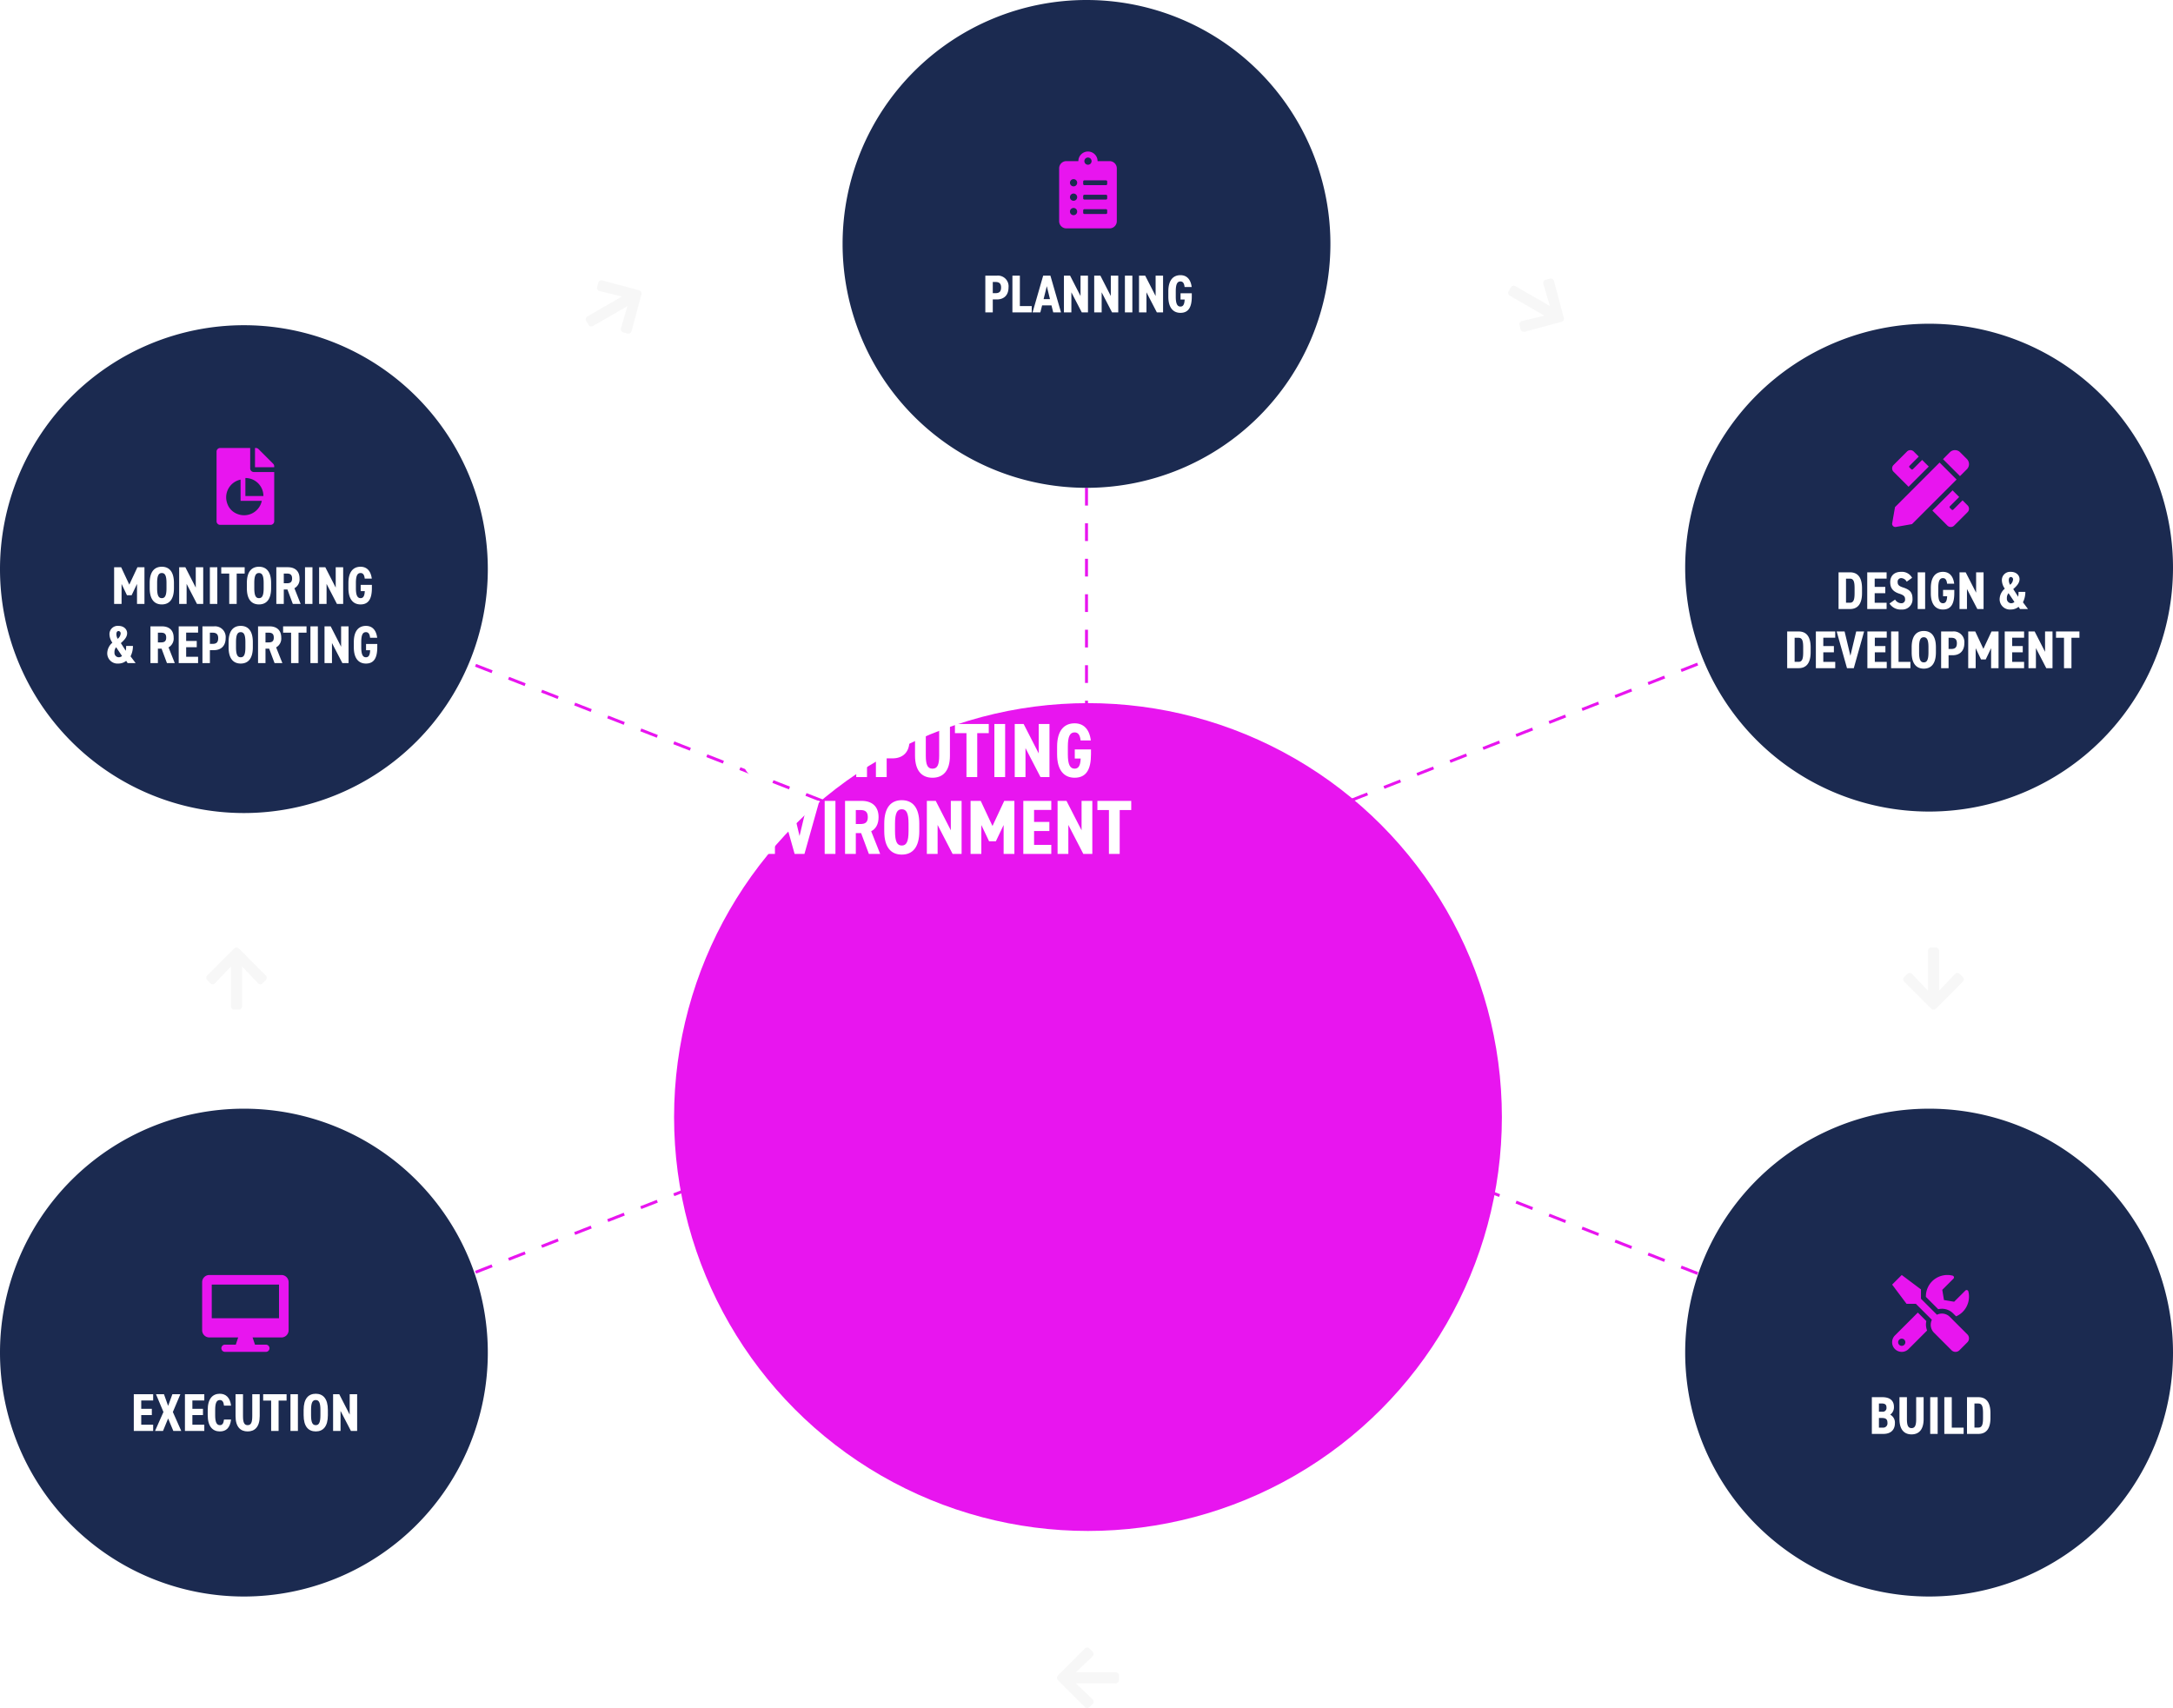 <svg xmlns="http://www.w3.org/2000/svg" width="735" height="577.735" viewBox="0 0 735 577.735"><g transform="translate(-576 -2152)"><path d="M1.636,13.57a1.118,1.118,0,0,0,1.608-.019L8.625,7.9V21.375A1.122,1.122,0,0,0,9.75,22.5h1.5a1.122,1.122,0,0,0,1.125-1.125V7.9l5.377,5.644a1.126,1.126,0,0,0,1.608.019L20.4,12.525a1.12,1.12,0,0,0,0-1.589L11.292,1.828a1.12,1.12,0,0,0-1.589,0L.6,10.941a1.12,1.12,0,0,0,0,1.589Z" transform="translate(1111.392 2252) rotate(120)" fill="#d7d7d7" opacity="0.2"/><path d="M1.636,10.43a1.118,1.118,0,0,1,1.608.019L8.625,16.1V2.625A1.122,1.122,0,0,1,9.75,1.5h1.5a1.122,1.122,0,0,1,1.125,1.125V16.1l5.377-5.644a1.126,1.126,0,0,1,1.608-.019L20.4,11.475a1.12,1.12,0,0,1,0,1.589l-9.108,9.108a1.12,1.12,0,0,1-1.589,0L.6,13.059a1.12,1.12,0,0,1,0-1.589Z" transform="translate(778.608 2271.053) rotate(-120)" fill="#d7d7d7" opacity="0.2"/><path d="M1.636,13.57a1.118,1.118,0,0,0,1.608-.019L8.625,7.9V21.375A1.122,1.122,0,0,0,9.75,22.5h1.5a1.122,1.122,0,0,0,1.125-1.125V7.9l5.377,5.644a1.126,1.126,0,0,0,1.608.019L20.4,12.525a1.12,1.12,0,0,0,0-1.589L11.292,1.828a1.12,1.12,0,0,0-1.589,0L.6,10.941a1.12,1.12,0,0,0,0,1.589Z" transform="translate(1240.5 2495) rotate(180)" fill="#d7d7d7" opacity="0.2"/><path d="M1.636,10.43a1.118,1.118,0,0,1,1.608.019L8.625,16.1V2.625A1.122,1.122,0,0,1,9.75,1.5h1.5a1.122,1.122,0,0,1,1.125,1.125V16.1l5.377-5.644a1.126,1.126,0,0,1,1.608-.019L20.4,11.475a1.12,1.12,0,0,1,0,1.589l-9.108,9.108a1.12,1.12,0,0,1-1.589,0L.6,13.059a1.12,1.12,0,0,1,0-1.589Z" transform="translate(666.5 2495) rotate(180)" fill="#d7d7d7" opacity="0.2"/><path d="M1.636,13.57a1.118,1.118,0,0,0,1.608-.019L8.625,7.9V21.375A1.122,1.122,0,0,0,9.75,22.5h1.5a1.122,1.122,0,0,0,1.125-1.125V7.9l5.377,5.644a1.126,1.126,0,0,0,1.608.019L20.4,12.525a1.12,1.12,0,0,0,0-1.589L11.292,1.828a1.12,1.12,0,0,0-1.589,0L.6,10.941a1.12,1.12,0,0,0,0,1.589Z" transform="translate(932 2730) rotate(-90)" fill="#d7d7d7" opacity="0.2"/><path d="M0,0V122.288" transform="translate(943.5 2317)" fill="none" stroke="#E815EF" stroke-width="1" stroke-dasharray="6"/><line x1="208.12" y1="81.356" transform="translate(735.5 2376.5)" fill="none" stroke="#E815EF" stroke-width="1" stroke-dasharray="6"/><line x1="208.12" y2="81.356" transform="translate(735.5 2501.5)" fill="none" stroke="#E815EF" stroke-width="1" stroke-dasharray="6"/><line y1="81.356" x2="206.88" transform="translate(943.62 2376.5)" fill="none" stroke="#E815EF" stroke-width="1" stroke-dasharray="6"/><line x2="206.88" y2="81.356" transform="translate(943.62 2501.5)" fill="none" stroke="#E815EF" stroke-width="1" stroke-dasharray="6"/><g transform="translate(804 2389.827)"><circle cx="140" cy="140" r="140" fill="#E815EF"/><path d="M34.47,12.624c-.494-3.926-2.548-5.8-5.486-5.8-3.51,0-5.928,2.392-5.928,7.93V17.3c0,5.486,2.418,7.93,5.928,7.93,3.12,0,4.966-1.768,5.486-5.8H31.012c-.234,1.82-.728,2.73-2.028,2.73-1.612,0-2.288-1.534-2.288-4.862V14.756c0-3.432.676-4.862,2.288-4.862,1.3,0,1.846,1.04,2.028,2.73ZM47.886,17.3V14.756c0-5.538-2.34-7.93-5.928-7.93s-5.928,2.392-5.928,7.93V17.3c0,5.538,2.34,7.93,5.928,7.93S47.886,22.842,47.886,17.3Zm-8.216,0V14.756c0-3.588.728-4.862,2.288-4.862s2.288,1.274,2.288,4.862V17.3c0,3.588-.728,4.862-2.288,4.862S39.67,20.892,39.67,17.3ZM56.7,20.736h2.288l2.626-5.512V25h3.64V7.06H61.822l-3.978,8.5-3.978-8.5H50.434V25h3.64V15.224Zm17.186-2.054c3.484,0,5.72-2.08,5.72-5.876,0-3.848-2.262-5.746-5.72-5.746H68.27V25h3.64V18.682ZM71.91,15.614v-5.46h1.352c1.95,0,2.7.936,2.7,2.652,0,1.924-.754,2.808-2.7,2.808Zm15.5,9.62c3.484,0,5.9-2.21,5.9-7.488V7.06h-3.64V17.746c0,3.068-.572,4.42-2.262,4.42s-2.262-1.352-2.262-4.42V7.06H81.5V17.746C81.5,23.024,83.922,25.234,87.406,25.234ZM95,7.06v3.094h3.9V25h3.64V10.154h3.9V7.06Zm16.978,0h-3.64V25h3.64Zm11.362,0v9.958l-5.1-9.958h-3.016V25h3.64V15.2l5.07,9.8h3.042V7.06Zm17.628,5.564c-.494-3.926-2.548-5.8-5.486-5.8-3.51,0-5.928,2.392-5.928,7.93V17.3c0,5.486,2.418,7.93,5.928,7.93,3.926,0,5.538-2.782,5.538-7.956V15.666h-5.486v3.068h2c-.1,2.444-.754,3.432-2.054,3.432-1.612,0-2.288-1.534-2.288-4.862V14.756c0-3.432.676-4.862,2.288-4.862,1.3,0,1.846,1.04,2.028,2.73ZM10.771,33.06V51h9.464V47.932H14.411v-4.68h5.174V40.184H14.411V36.128h5.824V33.06Zm19.708,0v9.958l-5.1-9.958H22.367V51h3.64V41.2l5.07,9.8h3.042V33.06Zm14.794,0L42.439,44.942,39.605,33.06H35.731L40.775,51H44.1l5.044-17.94Zm9.308,0h-3.64V51h3.64ZM69.713,51l-3.042-7.67c1.534-.78,2.5-2.366,2.5-4.784,0-3.64-2.262-5.486-5.72-5.486H57.831V51h3.64V43.954h1.794L65.891,51ZM61.471,40.886V36.154h1.56c1.534,0,2.5.52,2.5,2.392s-.962,2.34-2.5,2.34ZM82.947,43.3V40.756c0-5.538-2.34-7.93-5.928-7.93s-5.928,2.392-5.928,7.93V43.3c0,5.538,2.34,7.93,5.928,7.93S82.947,48.842,82.947,43.3Zm-8.216,0V40.756c0-3.588.728-4.862,2.288-4.862s2.288,1.274,2.288,4.862V43.3c0,3.588-.728,4.862-2.288,4.862S74.731,46.892,74.731,43.3ZM93.607,33.06v9.958l-5.1-9.958H85.5V51h3.64V41.2l5.07,9.8h3.042V33.06Zm12.948,13.676h2.288l2.626-5.512V51h3.64V33.06h-3.432l-3.978,8.5-3.978-8.5h-3.432V51h3.64V41.224Zm11.57-13.676V51h9.464V47.932h-5.824v-4.68h5.174V40.184h-5.174V36.128h5.824V33.06Zm19.708,0v9.958l-5.1-9.958h-3.016V51h3.64V41.2l5.07,9.8h3.042V33.06Zm5.356,0v3.094h3.9V51h3.64V36.154h3.9V33.06Z" transform="translate(57.07 110.206)" fill="#fff" class="title_hovertext"/><path d="M45.98,17H44.473V11.742H38.738V17h-1.5V5.625h1.5v4.891h5.734V5.625H45.98Zm7.656,0a3.036,3.036,0,0,1-.2-.891,3.225,3.225,0,0,1-2.406,1.047,2.984,2.984,0,0,1-2.051-.707,2.287,2.287,0,0,1-.8-1.793,2.39,2.39,0,0,1,1-2.051A4.733,4.733,0,0,1,52,11.875H53.41v-.664A1.623,1.623,0,0,0,52.957,10a1.821,1.821,0,0,0-1.336-.449,2.107,2.107,0,0,0-1.3.391,1.151,1.151,0,0,0-.523.945H48.348A2,2,0,0,1,48.8,9.668a3.066,3.066,0,0,1,1.219-.934,4.1,4.1,0,0,1,1.691-.344A3.342,3.342,0,0,1,54,9.121a2.635,2.635,0,0,1,.859,2.012v3.891a4.757,4.757,0,0,0,.3,1.852V17Zm-2.4-1.1a2.54,2.54,0,0,0,1.289-.352,2.127,2.127,0,0,0,.883-.914V12.9H52.277q-2.656,0-2.656,1.555a1.316,1.316,0,0,0,.453,1.063A1.742,1.742,0,0,0,51.238,15.9Zm9.969-6.055a4.331,4.331,0,0,0-.711-.055A1.9,1.9,0,0,0,58.566,11v6H57.121V8.547h1.406l.023.977a2.251,2.251,0,0,1,2.016-1.133,1.477,1.477,0,0,1,.641.109Zm.977,2.859a4.952,4.952,0,0,1,.922-3.129,3.137,3.137,0,0,1,4.766-.168V5h1.445V17H67.988l-.07-.906A2.943,2.943,0,0,1,65.5,17.156a2.887,2.887,0,0,1-2.395-1.2,5.008,5.008,0,0,1-.926-3.141Zm1.445.164a3.749,3.749,0,0,0,.594,2.25,1.92,1.92,0,0,0,1.641.813A2.108,2.108,0,0,0,67.871,14.7V10.813a2.125,2.125,0,0,0-1.992-1.2,1.929,1.929,0,0,0-1.656.82A4.128,4.128,0,0,0,63.629,12.867Zm15.414,2.141,1.625-6.461h1.445L79.652,17H78.48l-2.055-6.406-2,6.406H73.254L70.8,8.547h1.438L73.9,14.875l1.969-6.328h1.164ZM88.8,17a3.036,3.036,0,0,1-.2-.891,3.225,3.225,0,0,1-2.406,1.047,2.984,2.984,0,0,1-2.051-.707,2.288,2.288,0,0,1-.8-1.793,2.39,2.39,0,0,1,1-2.051,4.733,4.733,0,0,1,2.824-.73h1.406v-.664A1.623,1.623,0,0,0,88.121,10a1.821,1.821,0,0,0-1.336-.449,2.108,2.108,0,0,0-1.3.391,1.151,1.151,0,0,0-.523.945H83.512a2,2,0,0,1,.449-1.223,3.066,3.066,0,0,1,1.219-.934,4.1,4.1,0,0,1,1.691-.344,3.342,3.342,0,0,1,2.289.73,2.635,2.635,0,0,1,.859,2.012v3.891a4.757,4.757,0,0,0,.3,1.852V17Zm-2.4-1.1a2.54,2.54,0,0,0,1.289-.352,2.127,2.127,0,0,0,.883-.914V12.9H87.441q-2.656,0-2.656,1.555a1.316,1.316,0,0,0,.453,1.063A1.742,1.742,0,0,0,86.4,15.9Zm9.969-6.055a4.331,4.331,0,0,0-.711-.055A1.9,1.9,0,0,0,93.73,11v6H92.285V8.547h1.406l.023.977A2.251,2.251,0,0,1,95.73,8.391a1.477,1.477,0,0,1,.641.109Zm4.836,7.313a3.693,3.693,0,0,1-2.8-1.129,4.19,4.19,0,0,1-1.078-3.02v-.266a5.073,5.073,0,0,1,.48-2.246,3.748,3.748,0,0,1,1.344-1.547,3.378,3.378,0,0,1,1.871-.559,3.166,3.166,0,0,1,2.563,1.086,4.7,4.7,0,0,1,.914,3.109v.6H98.777a3,3,0,0,0,.73,2.02,2.3,2.3,0,0,0,1.777.77,2.517,2.517,0,0,0,1.3-.312,3.259,3.259,0,0,0,.93-.828l.883.688A3.55,3.55,0,0,1,101.207,17.156Zm-.18-7.578a1.928,1.928,0,0,0-1.469.637A3.1,3.1,0,0,0,98.824,12h4.234v-.109a2.753,2.753,0,0,0-.594-1.707A1.815,1.815,0,0,0,101.027,9.578ZM39.828,37H38.32l-5.727-8.766V37H31.086V25.625h1.508l5.742,8.8v-8.8h1.492Zm5.945.156a3.693,3.693,0,0,1-2.8-1.129,4.19,4.19,0,0,1-1.078-3.02v-.266a5.073,5.073,0,0,1,.48-2.246,3.748,3.748,0,0,1,1.344-1.547,3.378,3.378,0,0,1,1.871-.559,3.166,3.166,0,0,1,2.563,1.086,4.7,4.7,0,0,1,.914,3.109v.6H43.344a3,3,0,0,0,.73,2.02,2.3,2.3,0,0,0,1.777.77,2.517,2.517,0,0,0,1.3-.312,3.258,3.258,0,0,0,.93-.828l.883.688A3.55,3.55,0,0,1,45.773,37.156Zm-.18-7.578a1.928,1.928,0,0,0-1.469.637A3.1,3.1,0,0,0,43.391,32h4.234v-.109a2.753,2.753,0,0,0-.594-1.707A1.815,1.815,0,0,0,45.594,29.578ZM52.7,26.5v2.047h1.578v1.117H52.7v5.242a1.171,1.171,0,0,0,.211.762.888.888,0,0,0,.719.254,3.5,3.5,0,0,0,.688-.094V37a4.19,4.19,0,0,1-1.109.156,1.8,1.8,0,0,1-1.461-.586,2.517,2.517,0,0,1-.492-1.664V29.664H49.719V28.547h1.539V26.5Zm10.75,8.508,1.625-6.461h1.445L64.063,37H62.891l-2.055-6.406-2,6.406H57.664l-2.453-8.453h1.438l1.664,6.328,1.969-6.328h1.164ZM67.609,32.7a4.993,4.993,0,0,1,.488-2.234,3.643,3.643,0,0,1,1.359-1.531,3.7,3.7,0,0,1,1.988-.539,3.565,3.565,0,0,1,2.793,1.2,4.6,4.6,0,0,1,1.066,3.18v.1a5.036,5.036,0,0,1-.473,2.215,3.589,3.589,0,0,1-1.352,1.527,3.743,3.743,0,0,1-2.02.547,3.556,3.556,0,0,1-2.785-1.2A4.575,4.575,0,0,1,67.609,32.8Zm1.453.172a3.616,3.616,0,0,0,.652,2.258,2.211,2.211,0,0,0,3.5-.012,3.955,3.955,0,0,0,.648-2.418,3.61,3.61,0,0,0-.66-2.254,2.1,2.1,0,0,0-1.754-.863,2.075,2.075,0,0,0-1.727.852A3.925,3.925,0,0,0,69.063,32.867ZM81.2,29.844a4.331,4.331,0,0,0-.711-.055A1.9,1.9,0,0,0,78.563,31v6H77.117V28.547h1.406l.023.977a2.251,2.251,0,0,1,2.016-1.133,1.477,1.477,0,0,1,.641.109Zm3.688,3.242-.906.945V37H82.539V25h1.445v7.258l.773-.93,2.633-2.781h1.758l-3.289,3.531L89.531,37h-1.7ZM92.211,37H90.766V28.547h1.445ZM90.648,26.3a.863.863,0,0,1,.215-.594.807.807,0,0,1,.637-.242.819.819,0,0,1,.641.242.854.854,0,0,1,.219.594.826.826,0,0,1-.219.586.834.834,0,0,1-.641.234.821.821,0,0,1-.637-.234A.834.834,0,0,1,90.648,26.3Zm5.242,2.242.047,1.063a3.08,3.08,0,0,1,2.531-1.219q2.68,0,2.7,3.023V37H99.727V31.406a1.946,1.946,0,0,0-.418-1.352,1.675,1.675,0,0,0-1.277-.437,2.086,2.086,0,0,0-1.234.375,2.546,2.546,0,0,0-.828.984V37H94.523V28.547Zm7.117,4.156a4.968,4.968,0,0,1,.914-3.145,3.151,3.151,0,0,1,4.836-.074l.07-.937h1.32V36.8a3.439,3.439,0,0,1-.973,2.586,3.589,3.589,0,0,1-2.613.945,4.348,4.348,0,0,1-1.789-.391,3.08,3.08,0,0,1-1.336-1.07l.75-.867a2.826,2.826,0,0,0,2.273,1.148,2.214,2.214,0,0,0,1.645-.594,2.269,2.269,0,0,0,.59-1.672v-.727a2.971,2.971,0,0,1-2.367,1,2.887,2.887,0,0,1-2.4-1.2A5.224,5.224,0,0,1,103.008,32.7Zm1.453.164a3.79,3.79,0,0,0,.586,2.246,1.9,1.9,0,0,0,1.641.816,2.117,2.117,0,0,0,2.008-1.242V30.828a2.142,2.142,0,0,0-1.992-1.211,1.921,1.921,0,0,0-1.648.82A4.128,4.128,0,0,0,104.461,32.867ZM43.164,51.93a7.053,7.053,0,0,1-2.809-1.363,2.6,2.6,0,0,1-.879-2,2.752,2.752,0,0,1,1.074-2.223,4.269,4.269,0,0,1,2.793-.879,4.66,4.66,0,0,1,2.09.453,3.436,3.436,0,0,1,1.422,1.25,3.2,3.2,0,0,1,.5,1.742H45.852a2.069,2.069,0,0,0-.656-1.621,2.675,2.675,0,0,0-1.852-.59,2.736,2.736,0,0,0-1.73.488,1.628,1.628,0,0,0-.621,1.355,1.465,1.465,0,0,0,.59,1.176,5.79,5.79,0,0,0,2.008.879,9.3,9.3,0,0,1,2.219.879A3.367,3.367,0,0,1,47,52.6a2.861,2.861,0,0,1,.387,1.508A2.658,2.658,0,0,1,46.3,56.324a4.6,4.6,0,0,1-2.883.832,5.347,5.347,0,0,1-2.187-.449,3.681,3.681,0,0,1-1.566-1.23,3,3,0,0,1-.551-1.773h1.508a1.959,1.959,0,0,0,.762,1.629,3.207,3.207,0,0,0,2.035.6,2.948,2.948,0,0,0,1.82-.484,1.573,1.573,0,0,0,.633-1.32,1.545,1.545,0,0,0-.586-1.293A6.755,6.755,0,0,0,43.164,51.93ZM48.7,52.7a4.993,4.993,0,0,1,.488-2.234,3.643,3.643,0,0,1,1.359-1.531,3.7,3.7,0,0,1,1.988-.539,3.565,3.565,0,0,1,2.793,1.2,4.6,4.6,0,0,1,1.066,3.18v.1a5.036,5.036,0,0,1-.473,2.215,3.589,3.589,0,0,1-1.352,1.527,3.743,3.743,0,0,1-2.02.547,3.556,3.556,0,0,1-2.785-1.2A4.575,4.575,0,0,1,48.7,52.8Zm1.453.172a3.616,3.616,0,0,0,.652,2.258,2.211,2.211,0,0,0,3.5-.012,3.955,3.955,0,0,0,.648-2.418,3.61,3.61,0,0,0-.66-2.254,2.1,2.1,0,0,0-1.754-.863,2.075,2.075,0,0,0-1.727.852A3.925,3.925,0,0,0,50.148,52.867ZM58.914,57V49.664H57.578V48.547h1.336V47.68a2.878,2.878,0,0,1,.727-2.1,2.745,2.745,0,0,1,2.055-.742,3.793,3.793,0,0,1,.992.133l-.078,1.172a4.151,4.151,0,0,0-.781-.07,1.413,1.413,0,0,0-1.086.41,1.66,1.66,0,0,0-.383,1.176v.891h1.8v1.117h-1.8V57Zm6.8-10.5v2.047H67.3v1.117H65.719v5.242a1.171,1.171,0,0,0,.211.762.888.888,0,0,0,.719.254,3.5,3.5,0,0,0,.688-.094V57a4.19,4.19,0,0,1-1.109.156,1.8,1.8,0,0,1-1.461-.586,2.517,2.517,0,0,1-.492-1.664V49.664H62.734V48.547h1.539V46.5Zm10.75,8.508,1.625-6.461h1.445L77.078,57H75.906l-2.055-6.406-2,6.406H70.68l-2.453-8.453h1.438l1.664,6.328L73.3,48.547h1.164ZM86.227,57a3.036,3.036,0,0,1-.2-.891,3.225,3.225,0,0,1-2.406,1.047,2.984,2.984,0,0,1-2.051-.707,2.288,2.288,0,0,1-.8-1.793,2.39,2.39,0,0,1,1-2.051,4.733,4.733,0,0,1,2.824-.73H86v-.664A1.623,1.623,0,0,0,85.547,50a1.821,1.821,0,0,0-1.336-.449,2.107,2.107,0,0,0-1.3.391,1.151,1.151,0,0,0-.523.945H80.938a2,2,0,0,1,.449-1.223,3.066,3.066,0,0,1,1.219-.934,4.1,4.1,0,0,1,1.691-.344,3.342,3.342,0,0,1,2.289.73,2.635,2.635,0,0,1,.859,2.012v3.891a4.757,4.757,0,0,0,.3,1.852V57Zm-2.4-1.1a2.54,2.54,0,0,0,1.289-.352A2.127,2.127,0,0,0,86,54.633V52.9H84.867q-2.656,0-2.656,1.555a1.316,1.316,0,0,0,.453,1.063A1.742,1.742,0,0,0,83.828,55.9ZM93.8,49.844a4.331,4.331,0,0,0-.711-.055A1.9,1.9,0,0,0,91.156,51v6H89.711V48.547h1.406l.023.977a2.251,2.251,0,0,1,2.016-1.133,1.477,1.477,0,0,1,.641.109Zm4.836,7.313a3.693,3.693,0,0,1-2.8-1.129,4.19,4.19,0,0,1-1.078-3.02v-.266a5.073,5.073,0,0,1,.48-2.246,3.748,3.748,0,0,1,1.344-1.547,3.378,3.378,0,0,1,1.871-.559,3.166,3.166,0,0,1,2.563,1.086,4.7,4.7,0,0,1,.914,3.109v.6H96.2a3,3,0,0,0,.73,2.02,2.3,2.3,0,0,0,1.777.77,2.517,2.517,0,0,0,1.3-.312,3.259,3.259,0,0,0,.93-.828l.883.688A3.55,3.55,0,0,1,98.633,57.156Zm-.18-7.578a1.928,1.928,0,0,0-1.469.637A3.1,3.1,0,0,0,96.25,52h4.234v-.109a2.753,2.753,0,0,0-.594-1.707A1.815,1.815,0,0,0,98.453,49.578ZM38.441,77V65.625H42.16a4.317,4.317,0,0,1,2.785.766,2.759,2.759,0,0,1,.934,2.266,2.31,2.31,0,0,1-.453,1.41,2.938,2.938,0,0,1-1.234.949,2.638,2.638,0,0,1,1.457.98,2.814,2.814,0,0,1,.535,1.723,3.042,3.042,0,0,1-.992,2.406,4.1,4.1,0,0,1-2.8.875Zm1.5-5.32v4.094h2.477a2.385,2.385,0,0,0,1.652-.543,1.907,1.907,0,0,0,.605-1.5q0-2.055-2.234-2.055Zm0-1.2h2.266a2.378,2.378,0,0,0,1.574-.492,1.649,1.649,0,0,0,.59-1.336,1.621,1.621,0,0,0-.547-1.363,2.69,2.69,0,0,0-1.664-.426H39.941Zm12.32-.633a4.331,4.331,0,0,0-.711-.055A1.9,1.9,0,0,0,49.621,71v6H48.176V68.547h1.406l.023.977a2.251,2.251,0,0,1,2.016-1.133,1.477,1.477,0,0,1,.641.109Zm.789,2.852a4.993,4.993,0,0,1,.488-2.234A3.642,3.642,0,0,1,54.9,68.93a3.7,3.7,0,0,1,1.988-.539,3.565,3.565,0,0,1,2.793,1.2,4.6,4.6,0,0,1,1.066,3.18v.1a5.036,5.036,0,0,1-.473,2.215,3.589,3.589,0,0,1-1.352,1.527,3.743,3.743,0,0,1-2.02.547,3.556,3.556,0,0,1-2.785-1.2A4.575,4.575,0,0,1,53.051,72.8Zm1.453.172a3.616,3.616,0,0,0,.652,2.258,2.211,2.211,0,0,0,3.5-.012A3.955,3.955,0,0,0,59.3,72.7a3.61,3.61,0,0,0-.66-2.254,2.1,2.1,0,0,0-1.754-.863,2.075,2.075,0,0,0-1.727.852A3.925,3.925,0,0,0,54.5,72.867Zm15.539,2.141,1.625-6.461h1.445L70.652,77H69.48l-2.055-6.406-2,6.406H64.254L61.8,68.547h1.438L64.9,74.875l1.969-6.328h1.164Zm9.461-.25a1.064,1.064,0,0,0-.441-.91,4.249,4.249,0,0,0-1.539-.559,7.277,7.277,0,0,1-1.742-.562,2.478,2.478,0,0,1-.953-.781,1.869,1.869,0,0,1-.309-1.078,2.193,2.193,0,0,1,.879-1.758,3.432,3.432,0,0,1,2.246-.719,3.532,3.532,0,0,1,2.332.742,2.357,2.357,0,0,1,.895,1.9H79.418a1.3,1.3,0,0,0-.5-1.023,1.888,1.888,0,0,0-1.27-.43,1.976,1.976,0,0,0-1.234.344,1.082,1.082,0,0,0-.445.9.877.877,0,0,0,.414.789,5.1,5.1,0,0,0,1.5.508,7.8,7.8,0,0,1,1.754.578,2.559,2.559,0,0,1,1,.809,1.988,1.988,0,0,1,.324,1.152,2.163,2.163,0,0,1-.906,1.816,3.8,3.8,0,0,1-2.352.684,4.257,4.257,0,0,1-1.8-.359,2.922,2.922,0,0,1-1.223-1A2.42,2.42,0,0,1,74.23,74.4h1.445a1.5,1.5,0,0,0,.582,1.152,2.258,2.258,0,0,0,1.434.426,2.331,2.331,0,0,0,1.316-.332A1.02,1.02,0,0,0,79.5,74.758Zm6.836,2.4a3.693,3.693,0,0,1-2.8-1.129,4.19,4.19,0,0,1-1.078-3.02v-.266a5.073,5.073,0,0,1,.48-2.246,3.748,3.748,0,0,1,1.344-1.547,3.378,3.378,0,0,1,1.871-.559,3.166,3.166,0,0,1,2.563,1.086,4.7,4.7,0,0,1,.914,3.109v.6H83.91a3,3,0,0,0,.73,2.02,2.3,2.3,0,0,0,1.777.77,2.517,2.517,0,0,0,1.3-.312,3.259,3.259,0,0,0,.93-.828l.883.688A3.55,3.55,0,0,1,86.34,77.156Zm-.18-7.578a1.928,1.928,0,0,0-1.469.637A3.1,3.1,0,0,0,83.957,72h4.234v-.109a2.753,2.753,0,0,0-.594-1.707A1.815,1.815,0,0,0,86.16,69.578Zm9.234.266a4.331,4.331,0,0,0-.711-.055A1.9,1.9,0,0,0,92.754,71v6H91.309V68.547h1.406l.023.977a2.251,2.251,0,0,1,2.016-1.133,1.477,1.477,0,0,1,.641.109Zm6.25,4.914a1.064,1.064,0,0,0-.441-.91,4.249,4.249,0,0,0-1.539-.559,7.277,7.277,0,0,1-1.742-.562,2.478,2.478,0,0,1-.953-.781,1.869,1.869,0,0,1-.309-1.078,2.193,2.193,0,0,1,.879-1.758,3.432,3.432,0,0,1,2.246-.719,3.532,3.532,0,0,1,2.332.742,2.357,2.357,0,0,1,.895,1.9h-1.453a1.3,1.3,0,0,0-.5-1.023,1.888,1.888,0,0,0-1.27-.43,1.976,1.976,0,0,0-1.234.344,1.082,1.082,0,0,0-.445.9.877.877,0,0,0,.414.789,5.1,5.1,0,0,0,1.5.508,7.8,7.8,0,0,1,1.754.578,2.559,2.559,0,0,1,1,.809,1.988,1.988,0,0,1,.324,1.152,2.163,2.163,0,0,1-.906,1.816,3.8,3.8,0,0,1-2.352.684,4.257,4.257,0,0,1-1.8-.359,2.922,2.922,0,0,1-1.223-1,2.42,2.42,0,0,1-.441-1.395h1.445a1.5,1.5,0,0,0,.582,1.152,2.258,2.258,0,0,0,1.434.426,2.331,2.331,0,0,0,1.316-.332A1.02,1.02,0,0,0,101.645,74.758ZM13.359,91.68A7.037,7.037,0,0,1,12.8,94.6,4.261,4.261,0,0,1,11.2,96.5a4.385,4.385,0,0,1-2.406.656,4.244,4.244,0,0,1-4-2.543,6.752,6.752,0,0,1-.59-2.832v-.82a6.953,6.953,0,0,1,.57-2.9,4.218,4.218,0,0,1,4-2.594,4.41,4.41,0,0,1,2.41.66A4.253,4.253,0,0,1,12.8,88.043a7.071,7.071,0,0,1,.563,2.918Zm-1.492-.734a5.1,5.1,0,0,0-.812-3.105,2.68,2.68,0,0,0-2.273-1.082A2.651,2.651,0,0,0,6.543,87.84a5,5,0,0,0-.84,3v.836a5.107,5.107,0,0,0,.824,3.082A2.662,2.662,0,0,0,8.8,95.883a2.652,2.652,0,0,0,2.25-1.059,5.079,5.079,0,0,0,.82-3.035Zm10.656,1.922a5.062,5.062,0,0,1-.883,3.109,2.829,2.829,0,0,1-2.391,1.18,3.1,3.1,0,0,1-2.422-.977v4.07H15.383v-11.7H16.7l.07.938a2.977,2.977,0,0,1,2.453-1.094,2.882,2.882,0,0,1,2.41,1.148,5.117,5.117,0,0,1,.887,3.2ZM21.078,92.7a3.735,3.735,0,0,0-.609-2.258,1.963,1.963,0,0,0-1.672-.828,2.125,2.125,0,0,0-1.969,1.164V94.82a2.129,2.129,0,0,0,1.984,1.156,1.954,1.954,0,0,0,1.652-.824A4.077,4.077,0,0,0,21.078,92.7Zm6.789,4.453a3.693,3.693,0,0,1-2.8-1.129,4.19,4.19,0,0,1-1.078-3.02v-.266a5.073,5.073,0,0,1,.48-2.246,3.748,3.748,0,0,1,1.344-1.547,3.378,3.378,0,0,1,1.871-.559,3.166,3.166,0,0,1,2.563,1.086,4.7,4.7,0,0,1,.914,3.109v.6H25.438a3,3,0,0,0,.73,2.02,2.3,2.3,0,0,0,1.777.77,2.517,2.517,0,0,0,1.3-.312,3.259,3.259,0,0,0,.93-.828l.883.688A3.55,3.55,0,0,1,27.867,97.156Zm-.18-7.578a1.928,1.928,0,0,0-1.469.637A3.1,3.1,0,0,0,25.484,92h4.234v-.109a2.753,2.753,0,0,0-.594-1.707A1.815,1.815,0,0,0,27.688,89.578Zm9.234.266a4.331,4.331,0,0,0-.711-.055A1.9,1.9,0,0,0,34.281,91v6H32.836V88.547h1.406l.023.977a2.251,2.251,0,0,1,2.016-1.133,1.477,1.477,0,0,1,.641.109ZM43.156,97a3.036,3.036,0,0,1-.2-.891,3.225,3.225,0,0,1-2.406,1.047,2.984,2.984,0,0,1-2.051-.707,2.287,2.287,0,0,1-.8-1.793,2.39,2.39,0,0,1,1-2.051,4.733,4.733,0,0,1,2.824-.73H42.93v-.664A1.623,1.623,0,0,0,42.477,90a1.821,1.821,0,0,0-1.336-.449,2.108,2.108,0,0,0-1.3.391,1.151,1.151,0,0,0-.523.945H37.867a2,2,0,0,1,.449-1.223,3.066,3.066,0,0,1,1.219-.934,4.1,4.1,0,0,1,1.691-.344,3.342,3.342,0,0,1,2.289.73,2.635,2.635,0,0,1,.859,2.012v3.891a4.757,4.757,0,0,0,.3,1.852V97Zm-2.4-1.1a2.54,2.54,0,0,0,1.289-.352,2.127,2.127,0,0,0,.883-.914V92.9H41.8q-2.656,0-2.656,1.555a1.316,1.316,0,0,0,.453,1.063A1.742,1.742,0,0,0,40.758,95.9ZM48.6,86.5v2.047H50.18v1.117H48.6v5.242a1.171,1.171,0,0,0,.211.762.888.888,0,0,0,.719.254,3.5,3.5,0,0,0,.688-.094V97a4.19,4.19,0,0,1-1.109.156,1.8,1.8,0,0,1-1.461-.586,2.517,2.517,0,0,1-.492-1.664V89.664H45.617V88.547h1.539V86.5ZM53.438,97H51.992V88.547h1.445ZM51.875,86.3a.863.863,0,0,1,.215-.594.807.807,0,0,1,.637-.242.819.819,0,0,1,.641.242.854.854,0,0,1,.219.594.826.826,0,0,1-.219.586.834.834,0,0,1-.641.234.821.821,0,0,1-.637-.234A.834.834,0,0,1,51.875,86.3Zm5.242,2.242.047,1.063A3.08,3.08,0,0,1,59.7,88.391q2.68,0,2.7,3.023V97H60.953V91.406a1.946,1.946,0,0,0-.418-1.352,1.675,1.675,0,0,0-1.277-.437,2.086,2.086,0,0,0-1.234.375,2.546,2.546,0,0,0-.828.984V97H55.75V88.547ZM64.234,92.7a4.968,4.968,0,0,1,.914-3.145,3.151,3.151,0,0,1,4.836-.074l.07-.937h1.32V96.8a3.439,3.439,0,0,1-.973,2.586,3.589,3.589,0,0,1-2.613.945A4.348,4.348,0,0,1,66,99.938a3.08,3.08,0,0,1-1.336-1.07l.75-.867a2.826,2.826,0,0,0,2.273,1.148,2.214,2.214,0,0,0,1.645-.594,2.269,2.269,0,0,0,.59-1.672v-.727a2.971,2.971,0,0,1-2.367,1,2.887,2.887,0,0,1-2.4-1.2A5.224,5.224,0,0,1,64.234,92.7Zm1.453.164a3.79,3.79,0,0,0,.586,2.246,1.9,1.9,0,0,0,1.641.816,2.117,2.117,0,0,0,2.008-1.242V90.828a2.142,2.142,0,0,0-1.992-1.211,1.921,1.921,0,0,0-1.648.82A4.128,4.128,0,0,0,65.688,92.867Zm15.406-.937a7.053,7.053,0,0,1-2.809-1.363,2.6,2.6,0,0,1-.879-2,2.751,2.751,0,0,1,1.074-2.223,4.269,4.269,0,0,1,2.793-.879,4.66,4.66,0,0,1,2.09.453,3.436,3.436,0,0,1,1.422,1.25,3.2,3.2,0,0,1,.5,1.742H83.781a2.069,2.069,0,0,0-.656-1.621,2.675,2.675,0,0,0-1.852-.59,2.736,2.736,0,0,0-1.73.488,1.628,1.628,0,0,0-.621,1.355,1.465,1.465,0,0,0,.59,1.176,5.79,5.79,0,0,0,2.008.879,9.3,9.3,0,0,1,2.219.879A3.367,3.367,0,0,1,84.926,92.6a2.861,2.861,0,0,1,.387,1.508,2.658,2.658,0,0,1-1.078,2.215,4.6,4.6,0,0,1-2.883.832,5.347,5.347,0,0,1-2.187-.449,3.681,3.681,0,0,1-1.566-1.23,3,3,0,0,1-.551-1.773h1.508a1.959,1.959,0,0,0,.762,1.629,3.207,3.207,0,0,0,2.035.6,2.948,2.948,0,0,0,1.82-.484,1.573,1.573,0,0,0,.633-1.32,1.545,1.545,0,0,0-.586-1.293A6.755,6.755,0,0,0,81.094,91.93Zm8.68,2.953,1.969-6.336h1.547l-3.4,9.758q-.789,2.109-2.508,2.109l-.273-.023-.539-.1V99.117l.391.031a1.923,1.923,0,0,0,1.145-.3,2.149,2.149,0,0,0,.676-1.086l.32-.859-3.016-8.359h1.578Zm9.727-.125a1.064,1.064,0,0,0-.441-.91,4.249,4.249,0,0,0-1.539-.559,7.277,7.277,0,0,1-1.742-.562,2.478,2.478,0,0,1-.953-.781,1.869,1.869,0,0,1-.309-1.078,2.193,2.193,0,0,1,.879-1.758,3.432,3.432,0,0,1,2.246-.719,3.532,3.532,0,0,1,2.332.742,2.357,2.357,0,0,1,.895,1.9H99.414a1.3,1.3,0,0,0-.5-1.023,1.888,1.888,0,0,0-1.27-.43,1.976,1.976,0,0,0-1.234.344,1.082,1.082,0,0,0-.445.9.877.877,0,0,0,.414.789,5.1,5.1,0,0,0,1.5.508,7.8,7.8,0,0,1,1.754.578,2.559,2.559,0,0,1,1,.809,1.988,1.988,0,0,1,.324,1.152,2.163,2.163,0,0,1-.906,1.816,3.8,3.8,0,0,1-2.352.684,4.257,4.257,0,0,1-1.8-.359,2.922,2.922,0,0,1-1.223-1,2.42,2.42,0,0,1-.441-1.395h1.445a1.5,1.5,0,0,0,.582,1.152,2.258,2.258,0,0,0,1.434.426A2.331,2.331,0,0,0,99,95.645,1.02,1.02,0,0,0,99.5,94.758Zm5.289-8.258v2.047h1.578v1.117h-1.578v5.242a1.171,1.171,0,0,0,.211.762.888.888,0,0,0,.719.254,3.5,3.5,0,0,0,.688-.094V97a4.19,4.19,0,0,1-1.109.156,1.8,1.8,0,0,1-1.461-.586,2.517,2.517,0,0,1-.492-1.664V89.664H101.8V88.547h1.539V86.5Zm6.773,10.656a3.693,3.693,0,0,1-2.8-1.129,4.19,4.19,0,0,1-1.078-3.02v-.266a5.073,5.073,0,0,1,.48-2.246,3.748,3.748,0,0,1,1.344-1.547,3.378,3.378,0,0,1,1.871-.559,3.166,3.166,0,0,1,2.563,1.086,4.7,4.7,0,0,1,.914,3.109v.6h-5.727a3,3,0,0,0,.73,2.02,2.3,2.3,0,0,0,1.777.77,2.517,2.517,0,0,0,1.3-.312,3.259,3.259,0,0,0,.93-.828l.883.688A3.55,3.55,0,0,1,111.563,97.156Zm-.18-7.578a1.928,1.928,0,0,0-1.469.637A3.1,3.1,0,0,0,109.18,92h4.234v-.109a2.753,2.753,0,0,0-.594-1.707A1.815,1.815,0,0,0,111.383,89.578Zm6.508-1.031.039.938a3.122,3.122,0,0,1,2.508-1.094,2.417,2.417,0,0,1,2.414,1.359,3.2,3.2,0,0,1,1.1-.984,3.242,3.242,0,0,1,1.6-.375q2.781,0,2.828,2.945V97H126.93V91.422a1.941,1.941,0,0,0-.414-1.355,1.823,1.823,0,0,0-1.391-.449,1.916,1.916,0,0,0-1.336.48,1.949,1.949,0,0,0-.617,1.293V97h-1.453V91.461a1.613,1.613,0,0,0-1.8-1.844,1.934,1.934,0,0,0-1.945,1.211V97h-1.445V88.547Zm17.586,6.211a1.064,1.064,0,0,0-.441-.91,4.249,4.249,0,0,0-1.539-.559,7.277,7.277,0,0,1-1.742-.562,2.479,2.479,0,0,1-.953-.781,1.869,1.869,0,0,1-.309-1.078,2.193,2.193,0,0,1,.879-1.758,3.432,3.432,0,0,1,2.246-.719,3.532,3.532,0,0,1,2.332.742,2.357,2.357,0,0,1,.895,1.9h-1.453a1.3,1.3,0,0,0-.5-1.023,1.888,1.888,0,0,0-1.27-.43,1.976,1.976,0,0,0-1.234.344,1.082,1.082,0,0,0-.445.9.877.877,0,0,0,.414.789,5.1,5.1,0,0,0,1.5.508,7.8,7.8,0,0,1,1.754.578,2.558,2.558,0,0,1,1,.809,1.988,1.988,0,0,1,.324,1.152,2.163,2.163,0,0,1-.906,1.816,3.8,3.8,0,0,1-2.352.684,4.257,4.257,0,0,1-1.8-.359,2.922,2.922,0,0,1-1.223-1A2.42,2.42,0,0,1,130.2,94.4h1.445a1.5,1.5,0,0,0,.582,1.152,2.258,2.258,0,0,0,1.434.426,2.331,2.331,0,0,0,1.316-.332A1.02,1.02,0,0,0,135.477,94.758ZM24.59,111.93a7.053,7.053,0,0,1-2.809-1.363,2.6,2.6,0,0,1-.879-2,2.751,2.751,0,0,1,1.074-2.223,4.269,4.269,0,0,1,2.793-.879,4.66,4.66,0,0,1,2.09.453,3.436,3.436,0,0,1,1.422,1.25,3.2,3.2,0,0,1,.5,1.742H27.277a2.069,2.069,0,0,0-.656-1.621,2.675,2.675,0,0,0-1.852-.59,2.736,2.736,0,0,0-1.73.488,1.628,1.628,0,0,0-.621,1.355,1.465,1.465,0,0,0,.59,1.176,5.79,5.79,0,0,0,2.008.879,9.3,9.3,0,0,1,2.219.879,3.367,3.367,0,0,1,1.188,1.121,2.861,2.861,0,0,1,.387,1.508,2.658,2.658,0,0,1-1.078,2.215,4.6,4.6,0,0,1-2.883.832,5.347,5.347,0,0,1-2.187-.449,3.681,3.681,0,0,1-1.566-1.23,3,3,0,0,1-.551-1.773h1.508a1.959,1.959,0,0,0,.762,1.629,3.207,3.207,0,0,0,2.035.6,2.948,2.948,0,0,0,1.82-.484,1.573,1.573,0,0,0,.633-1.32,1.545,1.545,0,0,0-.586-1.293A6.755,6.755,0,0,0,24.59,111.93Zm13.055.938a5.062,5.062,0,0,1-.883,3.109,2.829,2.829,0,0,1-2.391,1.18,3.1,3.1,0,0,1-2.422-.977v4.07H30.5v-11.7h1.32l.07.938a2.977,2.977,0,0,1,2.453-1.094,2.882,2.882,0,0,1,2.41,1.148,5.117,5.117,0,0,1,.887,3.2ZM36.2,112.7a3.735,3.735,0,0,0-.609-2.258,1.963,1.963,0,0,0-1.672-.828,2.125,2.125,0,0,0-1.969,1.164v4.039a2.129,2.129,0,0,0,1.984,1.156,1.954,1.954,0,0,0,1.652-.824A4.077,4.077,0,0,0,36.2,112.7Zm6.789,4.453a3.693,3.693,0,0,1-2.8-1.129,4.19,4.19,0,0,1-1.078-3.02v-.266a5.073,5.073,0,0,1,.48-2.246,3.748,3.748,0,0,1,1.344-1.547,3.378,3.378,0,0,1,1.871-.559,3.166,3.166,0,0,1,2.563,1.086,4.7,4.7,0,0,1,.914,3.109v.6H40.559a3,3,0,0,0,.73,2.02,2.3,2.3,0,0,0,1.777.77,2.517,2.517,0,0,0,1.3-.312,3.259,3.259,0,0,0,.93-.828l.883.688A3.55,3.55,0,0,1,42.988,117.156Zm-.18-7.578a1.928,1.928,0,0,0-1.469.637A3.1,3.1,0,0,0,40.605,112H44.84v-.109a2.753,2.753,0,0,0-.594-1.707A1.815,1.815,0,0,0,42.809,109.578Zm8.539,6.4a2.082,2.082,0,0,0,1.352-.469,1.649,1.649,0,0,0,.641-1.172h1.367a2.621,2.621,0,0,1-.5,1.383,3.293,3.293,0,0,1-1.23,1.047,3.55,3.55,0,0,1-1.629.391A3.482,3.482,0,0,1,48.6,116a4.59,4.59,0,0,1-1.02-3.152v-.242a5.089,5.089,0,0,1,.453-2.2,3.451,3.451,0,0,1,1.3-1.492,3.7,3.7,0,0,1,2-.531,3.39,3.39,0,0,1,2.363.852,3.043,3.043,0,0,1,1,2.211H53.34a1.992,1.992,0,0,0-.621-1.348,1.932,1.932,0,0,0-1.379-.527,2.023,2.023,0,0,0-1.707.793,3.724,3.724,0,0,0-.605,2.293v.273a3.65,3.65,0,0,0,.6,2.25A2.033,2.033,0,0,0,51.348,115.977ZM57.9,117H56.457v-8.453H57.9ZM56.34,106.3a.863.863,0,0,1,.215-.594.807.807,0,0,1,.637-.242.819.819,0,0,1,.641.242.854.854,0,0,1,.219.594.826.826,0,0,1-.219.586.834.834,0,0,1-.641.234.821.821,0,0,1-.637-.234A.834.834,0,0,1,56.34,106.3ZM60.7,117v-7.336H59.363v-1.117H60.7v-.719a2.937,2.937,0,0,1,.809-2.2,3.136,3.136,0,0,1,2.285-.789,6.881,6.881,0,0,1,2.211.477l-.242,1.219a5.008,5.008,0,0,0-1.859-.391,1.819,1.819,0,0,0-1.34.418,1.723,1.723,0,0,0-.41,1.254v.734h1.727v1.117H62.152V117Zm6.023,0H65.27v-8.453h1.453Zm5.742-1.023a2.082,2.082,0,0,0,1.352-.469,1.649,1.649,0,0,0,.641-1.172h1.367a2.621,2.621,0,0,1-.5,1.383,3.293,3.293,0,0,1-1.23,1.047,3.55,3.55,0,0,1-1.629.391A3.482,3.482,0,0,1,69.719,116a4.59,4.59,0,0,1-1.02-3.152v-.242a5.089,5.089,0,0,1,.453-2.2,3.451,3.451,0,0,1,1.3-1.492,3.7,3.7,0,0,1,2-.531,3.39,3.39,0,0,1,2.363.852,3.043,3.043,0,0,1,1,2.211H74.457a1.992,1.992,0,0,0-.621-1.348,1.932,1.932,0,0,0-1.379-.527,2.023,2.023,0,0,0-1.707.793,3.724,3.724,0,0,0-.605,2.293v.273a3.65,3.65,0,0,0,.6,2.25A2.033,2.033,0,0,0,72.465,115.977Zm17.18-10.352v7.734a3.628,3.628,0,0,1-1.012,2.633,4.077,4.077,0,0,1-2.723,1.148l-.4.016a4.258,4.258,0,0,1-2.977-1.008,3.6,3.6,0,0,1-1.125-2.773v-7.75h1.484v7.7a2.372,2.372,0,0,0,2.617,2.6,2.63,2.63,0,0,0,1.949-.68,2.6,2.6,0,0,0,.676-1.914v-7.711Zm7.063,9.133a1.064,1.064,0,0,0-.441-.91,4.249,4.249,0,0,0-1.539-.559,7.277,7.277,0,0,1-1.742-.562,2.478,2.478,0,0,1-.953-.781,1.869,1.869,0,0,1-.309-1.078,2.193,2.193,0,0,1,.879-1.758,3.432,3.432,0,0,1,2.246-.719,3.532,3.532,0,0,1,2.332.742,2.357,2.357,0,0,1,.895,1.9H96.621a1.3,1.3,0,0,0-.5-1.023,1.888,1.888,0,0,0-1.27-.43,1.976,1.976,0,0,0-1.234.344,1.082,1.082,0,0,0-.445.9.877.877,0,0,0,.414.789,5.1,5.1,0,0,0,1.5.508,7.8,7.8,0,0,1,1.754.578,2.559,2.559,0,0,1,1,.809,1.988,1.988,0,0,1,.324,1.152,2.163,2.163,0,0,1-.906,1.816,3.8,3.8,0,0,1-2.352.684,4.257,4.257,0,0,1-1.8-.359,2.922,2.922,0,0,1-1.223-1,2.42,2.42,0,0,1-.441-1.395h1.445a1.5,1.5,0,0,0,.582,1.152,2.258,2.258,0,0,0,1.434.426,2.331,2.331,0,0,0,1.316-.332A1.02,1.02,0,0,0,96.707,114.758Zm6.836,2.4a3.693,3.693,0,0,1-2.8-1.129,4.19,4.19,0,0,1-1.078-3.02v-.266a5.073,5.073,0,0,1,.48-2.246,3.748,3.748,0,0,1,1.344-1.547,3.378,3.378,0,0,1,1.871-.559,3.166,3.166,0,0,1,2.563,1.086,4.7,4.7,0,0,1,.914,3.109v.6h-5.727a3,3,0,0,0,.73,2.02,2.3,2.3,0,0,0,1.777.77,2.517,2.517,0,0,0,1.3-.312,3.259,3.259,0,0,0,.93-.828l.883.688A3.55,3.55,0,0,1,103.543,117.156Zm-.18-7.578a1.928,1.928,0,0,0-1.469.637A3.1,3.1,0,0,0,101.16,112h4.234v-.109a2.753,2.753,0,0,0-.594-1.707A1.815,1.815,0,0,0,103.363,109.578Zm9.234.266a4.331,4.331,0,0,0-.711-.055,1.9,1.9,0,0,0-1.93,1.211v6h-1.445v-8.453h1.406l.023.977a2.251,2.251,0,0,1,2.016-1.133,1.477,1.477,0,0,1,.641.109Zm6.25,4.914a1.064,1.064,0,0,0-.441-.91,4.249,4.249,0,0,0-1.539-.559,7.277,7.277,0,0,1-1.742-.562,2.478,2.478,0,0,1-.953-.781,1.869,1.869,0,0,1-.309-1.078,2.193,2.193,0,0,1,.879-1.758,3.432,3.432,0,0,1,2.246-.719,3.532,3.532,0,0,1,2.332.742,2.357,2.357,0,0,1,.895,1.9h-1.453a1.3,1.3,0,0,0-.5-1.023,1.888,1.888,0,0,0-1.27-.43,1.976,1.976,0,0,0-1.234.344,1.082,1.082,0,0,0-.445.9.877.877,0,0,0,.414.789,5.1,5.1,0,0,0,1.5.508,7.8,7.8,0,0,1,1.754.578,2.559,2.559,0,0,1,1,.809,1.988,1.988,0,0,1,.324,1.152,2.163,2.163,0,0,1-.906,1.816,3.8,3.8,0,0,1-2.352.684,4.257,4.257,0,0,1-1.8-.359,2.922,2.922,0,0,1-1.223-1,2.42,2.42,0,0,1-.441-1.395h1.445a1.5,1.5,0,0,0,.582,1.152,2.258,2.258,0,0,0,1.434.426,2.331,2.331,0,0,0,1.316-.332A1.02,1.02,0,0,0,118.848,114.758Z" transform="translate(66.409 79.173)" fill="#fff" opacity="0" class="h_text"/></g><path d="M2508.5,271a82.5,82.5,0,1,0,82.5,82.5,82.5,82.5,0,0,0-82.5-82.5Z" transform="translate(-1565 1881)" fill="#1b2a50"/><path d="M33.167,12.626c2.412,0,3.96-1.44,3.96-4.068a3.606,3.606,0,0,0-3.96-3.978H29.279V17H31.8V12.626ZM31.8,10.5V6.722h.936c1.35,0,1.872.648,1.872,1.836,0,1.332-.522,1.944-1.872,1.944ZM40.961,4.58h-2.52V17h6.534V14.876H40.961Zm7.524,10.062h3.168L52.247,17h2.628L51.293,4.58H48.845L45.263,17h2.628Zm2.664-2.124h-2.16l1.08-4.374ZM61.481,4.58v6.894L57.953,4.58H55.865V17h2.52V10.214L61.9,17H64V4.58Zm10.242,0v6.894L68.2,4.58H66.107V17h2.52V10.214L72.137,17h2.106V4.58Zm7.29,0h-2.52V17h2.52Zm7.866,0v6.894L83.351,4.58H81.263V17h2.52V10.214L87.293,17H89.4V4.58Zm12.2,3.852c-.342-2.718-1.764-4.014-3.8-4.014-2.43,0-4.1,1.656-4.1,5.49v1.764c0,3.8,1.674,5.49,4.1,5.49,2.718,0,3.834-1.926,3.834-5.508V10.538h-3.8v2.124h1.386c-.072,1.692-.522,2.376-1.422,2.376-1.116,0-1.584-1.062-1.584-3.366V9.908c0-2.376.468-3.366,1.584-3.366.9,0,1.278.72,1.4,1.89Z" transform="translate(880 2240.655)" fill="#fff"/><path d="M7.312-19.5H3.25A3.253,3.253,0,0,0,0-22.75,3.253,3.253,0,0,0-3.25-19.5H-7.313A2.438,2.438,0,0,0-9.75-17.062V.812A2.438,2.438,0,0,0-7.313,3.25H7.312A2.438,2.438,0,0,0,9.75.812V-17.062A2.438,2.438,0,0,0,7.312-19.5ZM-4.875-1.219A1.216,1.216,0,0,1-6.094-2.437,1.216,1.216,0,0,1-4.875-3.656,1.216,1.216,0,0,1-3.656-2.437,1.216,1.216,0,0,1-4.875-1.219Zm0-4.875A1.216,1.216,0,0,1-6.094-7.312,1.216,1.216,0,0,1-4.875-8.531,1.216,1.216,0,0,1-3.656-7.312,1.216,1.216,0,0,1-4.875-6.094Zm0-4.875a1.216,1.216,0,0,1-1.219-1.219,1.216,1.216,0,0,1,1.219-1.219,1.216,1.216,0,0,1,1.219,1.219A1.216,1.216,0,0,1-4.875-10.969ZM0-20.719A1.216,1.216,0,0,1,1.219-19.5,1.216,1.216,0,0,1,0-18.281,1.216,1.216,0,0,1-1.219-19.5,1.216,1.216,0,0,1,0-20.719ZM6.5-2.031a.407.407,0,0,1-.406.406H-1.219a.407.407,0,0,1-.406-.406v-.812a.407.407,0,0,1,.406-.406H6.094a.407.407,0,0,1,.406.406Zm0-4.875a.407.407,0,0,1-.406.406H-1.219a.407.407,0,0,1-.406-.406v-.812a.407.407,0,0,1,.406-.406H6.094a.407.407,0,0,1,.406.406Zm0-4.875a.407.407,0,0,1-.406.406H-1.219a.407.407,0,0,1-.406-.406v-.812A.407.407,0,0,1-1.219-13H6.094a.407.407,0,0,1,.406.406Z" transform="translate(944 2226)" fill="#E815EF"/><path d="M2708.157,335.657a82.5,82.5,0,1,0,82.5,82.5,82.5,82.5,0,0,0-82.5-82.5Z" transform="translate(-1479.657 1925.843)" fill="#1b2a50"/><path d="M54.728,17c2.412,0,4.086-1.458,4.086-5.4V9.98c0-3.96-1.674-5.4-4.086-5.4H50.876V17Zm0-2.142H53.4V6.722h1.332c1.3,0,1.566,1.17,1.566,3.258V11.6C56.294,13.688,56.024,14.858,54.728,14.858ZM60.578,4.58V17H67.13V14.876H63.1v-3.24H66.68V9.512H63.1V6.7H67.13V4.58ZM75.752,6.434a3.907,3.907,0,0,0-3.708-2.016c-2.52,0-3.69,1.53-3.69,3.492,0,2.052.972,3.2,3.06,3.888,1.566.5,1.962.99,1.962,1.854a1.23,1.23,0,0,1-1.35,1.386A2.535,2.535,0,0,1,69.992,13.8L68.1,15.128a4.471,4.471,0,0,0,4.1,2.034,3.429,3.429,0,0,0,3.69-3.618c0-2.2-.936-3.114-3.168-3.834-1.314-.432-1.854-.828-1.854-1.8a1.193,1.193,0,0,1,1.278-1.368,2.208,2.208,0,0,1,1.782,1.206Zm4.41-1.854h-2.52V17h2.52ZM89.99,8.432c-.342-2.718-1.764-4.014-3.8-4.014-2.43,0-4.1,1.656-4.1,5.49v1.764c0,3.8,1.674,5.49,4.1,5.49,2.718,0,3.834-1.926,3.834-5.508V10.538h-3.8v2.124h1.386c-.072,1.692-.522,2.376-1.422,2.376-1.116,0-1.584-1.062-1.584-3.366V9.908c0-2.376.468-3.366,1.584-3.366.9,0,1.278.72,1.4,1.89ZM97.406,4.58v6.894L93.878,4.58H91.79V17h2.52V10.214L97.82,17h2.106V4.58Zm7.956,9.126a3.473,3.473,0,0,0,3.762,3.456,4.175,4.175,0,0,0,2.646-.918l.486.756h2.7l-1.71-2.286a7.7,7.7,0,0,0,.81-3.51h-2.3a9.178,9.178,0,0,1-.126,1.638L109.97,10.25c1.062-.954,2.124-1.98,2.124-3.366,0-1.278-1.08-2.466-2.952-2.466a2.786,2.786,0,0,0-3.024,2.826,5.133,5.133,0,0,0,.99,2.862A4.791,4.791,0,0,0,105.362,13.706Zm3.87,1.332A1.5,1.5,0,0,1,107.81,13.4a2.557,2.557,0,0,1,.558-1.764l2,2.97A1.673,1.673,0,0,1,109.232,15.038Zm-.774-7.794c0-.738.288-1.08.72-1.08a.773.773,0,0,1,.72.864,2.482,2.482,0,0,1-1.008,1.764A3.334,3.334,0,0,1,108.458,7.244ZM37.349,37c2.412,0,4.086-1.458,4.086-5.4V29.98c0-3.96-1.674-5.4-4.086-5.4H33.5V37Zm0-2.142H36.017V26.722h1.332c1.3,0,1.566,1.17,1.566,3.258V31.6C38.915,33.688,38.645,34.858,37.349,34.858ZM43.2,24.58V37h6.552V34.876H45.719v-3.24H49.3V29.512H45.719V26.7h4.032V24.58Zm13.644,0-1.962,8.226L52.919,24.58H50.237L53.729,37h2.3l3.492-12.42Zm3.78,0V37h6.552V34.876H63.143v-3.24h3.582V29.512H63.143V26.7h4.032V24.58Zm10.548,0h-2.52V37h6.534V34.876H71.171Zm12.636,7.092V29.908c0-3.834-1.62-5.49-4.1-5.49s-4.1,1.656-4.1,5.49v1.764c0,3.834,1.62,5.49,4.1,5.49S83.807,35.506,83.807,31.672Zm-5.688,0V29.908c0-2.484.5-3.366,1.584-3.366s1.584.882,1.584,3.366v1.764c0,2.484-.5,3.366-1.584,3.366S78.119,34.156,78.119,31.672Zm11.34.954c2.412,0,3.96-1.44,3.96-4.068a3.606,3.606,0,0,0-3.96-3.978H85.571V37h2.52V32.626ZM88.091,30.5v-3.78h.936c1.35,0,1.872.648,1.872,1.836,0,1.332-.522,1.944-1.872,1.944Zm10.98,3.546h1.584l1.818-3.816V37h2.52V24.58h-2.376l-2.754,5.886L97.109,24.58H94.733V37h2.52V30.232Zm8.01-9.468V37h6.552V34.876H109.6v-3.24h3.582V29.512H109.6V26.7h4.032V24.58Zm13.644,0v6.894L117.2,24.58h-2.088V37h2.52V30.214L121.139,37h2.106V24.58Zm3.708,0v2.142h2.7V37h2.52V26.722h2.7V24.58Z" transform="translate(1147 2341)" fill="#fff"/><path d="M-7.441-10.357-.607-17.19l-2.24-2.24L-5.98-16.3a.462.462,0,0,1-.285.118.462.462,0,0,1-.285-.118l-.569-.569a.4.4,0,0,1,0-.569l3.132-3.132-1.708-1.709a1.611,1.611,0,0,0-2.278,0l-4.556,4.556a1.611,1.611,0,0,0,0,2.278Zm19.727-5.931a2.44,2.44,0,0,0,0-3.45l-2.3-2.3a2.44,2.44,0,0,0-3.451,0L4.2-19.7l5.748,5.748ZM3.051-18.55-12.031-3.47l-.953,5.456a1.078,1.078,0,0,0,1.249,1.247l5.456-.957L8.8-12.8ZM12.528-4.055,10.82-5.764,7.688-2.631a.4.4,0,0,1-.569,0L6.549-3.2a.4.4,0,0,1,0-.569L9.681-6.9,7.44-9.144.606-2.311,5.695,2.778a1.611,1.611,0,0,0,2.278,0l4.556-4.555A1.611,1.611,0,0,0,12.528-4.055Z" transform="translate(1229 2327)" fill="#E815EF"/><path d="M2307.367,330.391a82.5,82.5,0,1,0,82.5,82.5,82.5,82.5,0,0,0-82.5-82.5Z" transform="translate(-1648.867 1931.609)" fill="#1b2a50"/><path d="M2307.367,330.391a82.5,82.5,0,1,0,82.5,82.5,82.5,82.5,0,0,0-82.5-82.5Z" transform="translate(-1648.867 2196.609)" fill="#1b2a50"/><path d="M24.941,14.048h1.584l1.818-3.816V17h2.52V4.58H28.487l-2.754,5.886L22.979,4.58H20.6V17h2.52V10.232Zm15.894-2.376V9.908c0-3.834-1.62-5.49-4.1-5.49s-4.1,1.656-4.1,5.49v1.764c0,3.834,1.62,5.49,4.1,5.49S40.835,15.506,40.835,11.672Zm-5.688,0V9.908c0-2.484.5-3.366,1.584-3.366s1.584.882,1.584,3.366v1.764c0,2.484-.5,3.366-1.584,3.366S35.147,14.156,35.147,11.672ZM48.215,4.58v6.894L44.687,4.58H42.6V17h2.52V10.214L48.629,17h2.106V4.58Zm7.29,0h-2.52V17h2.52Zm1.332,0V6.722h2.7V17h2.52V6.722h2.7V4.58ZM73.7,11.672V9.908c0-3.834-1.62-5.49-4.1-5.49s-4.1,1.656-4.1,5.49v1.764c0,3.834,1.62,5.49,4.1,5.49S73.7,15.506,73.7,11.672Zm-5.688,0V9.908c0-2.484.5-3.366,1.584-3.366s1.584.882,1.584,3.366v1.764c0,2.484-.5,3.366-1.584,3.366S68.015,14.156,68.015,11.672ZM83.693,17l-2.106-5.31a3.419,3.419,0,0,0,1.728-3.312c0-2.52-1.566-3.8-3.96-3.8H75.467V17h2.52V12.122h1.242L81.047,17Zm-5.706-7V6.722h1.08c1.062,0,1.728.36,1.728,1.656S80.129,10,79.067,10Zm9.7-5.418h-2.52V17h2.52Zm7.866,0v6.894L92.027,4.58H89.939V17h2.52V10.214L95.969,17h2.106V4.58Zm12.2,3.852c-.342-2.718-1.764-4.014-3.8-4.014-2.43,0-4.1,1.656-4.1,5.49v1.764c0,3.8,1.674,5.49,4.1,5.49,2.718,0,3.834-1.926,3.834-5.508V10.538H104v2.124h1.386c-.072,1.692-.522,2.376-1.422,2.376-1.116,0-1.584-1.062-1.584-3.366V9.908c0-2.376.468-3.366,1.584-3.366.9,0,1.278.72,1.4,1.89ZM18.272,33.706a3.473,3.473,0,0,0,3.762,3.456,4.175,4.175,0,0,0,2.646-.918l.486.756h2.7l-1.71-2.286a7.7,7.7,0,0,0,.81-3.51h-2.3a9.177,9.177,0,0,1-.126,1.638L22.88,30.25C23.942,29.3,25,28.27,25,26.884c0-1.278-1.08-2.466-2.952-2.466a2.786,2.786,0,0,0-3.024,2.826,5.133,5.133,0,0,0,.99,2.862A4.791,4.791,0,0,0,18.272,33.706Zm3.87,1.332A1.5,1.5,0,0,1,20.72,33.4a2.557,2.557,0,0,1,.558-1.764l2,2.97A1.673,1.673,0,0,1,22.142,35.038Zm-.774-7.794c0-.738.288-1.08.72-1.08a.773.773,0,0,1,.72.864A2.482,2.482,0,0,1,21.8,28.792,3.334,3.334,0,0,1,21.368,27.244ZM41.114,37l-2.106-5.31a3.419,3.419,0,0,0,1.728-3.312c0-2.52-1.566-3.8-3.96-3.8H32.888V37h2.52V32.122H36.65L38.468,37Zm-5.706-7V26.722h1.08c1.062,0,1.728.36,1.728,1.656S37.55,30,36.488,30Zm7.038-5.418V37H49V34.876H44.966v-3.24h3.582V29.512H44.966V26.7H49V24.58Zm11.916,8.046c2.412,0,3.96-1.44,3.96-4.068a3.606,3.606,0,0,0-3.96-3.978H50.474V37h2.52V32.626ZM52.994,30.5v-3.78h.936c1.35,0,1.872.648,1.872,1.836,0,1.332-.522,1.944-1.872,1.944Zm14.526,1.17V29.908c0-3.834-1.62-5.49-4.1-5.49s-4.1,1.656-4.1,5.49v1.764c0,3.834,1.62,5.49,4.1,5.49S67.52,35.506,67.52,31.672Zm-5.688,0V29.908c0-2.484.5-3.366,1.584-3.366S65,27.424,65,29.908v1.764c0,2.484-.5,3.366-1.584,3.366S61.832,34.156,61.832,31.672ZM77.51,37,75.4,31.69a3.419,3.419,0,0,0,1.728-3.312c0-2.52-1.566-3.8-3.96-3.8H69.284V37H71.8V32.122h1.242L74.864,37ZM71.8,30V26.722h1.08c1.062,0,1.728.36,1.728,1.656S73.946,30,72.884,30Zm5.958-5.418v2.142h2.7V37h2.52V26.722h2.7V24.58Zm11.754,0H87V37h2.52Zm7.866,0v6.894L93.854,24.58H91.766V37h2.52V30.214L97.8,37H99.9V24.58Zm12.2,3.852c-.342-2.718-1.764-4.014-3.8-4.014-2.43,0-4.1,1.656-4.1,5.49v1.764c0,3.8,1.674,5.49,4.1,5.49,2.718,0,3.834-1.926,3.834-5.508V30.538h-3.8v2.124h1.386c-.072,1.692-.522,2.376-1.422,2.376-1.116,0-1.584-1.062-1.584-3.366V29.908c0-2.376.468-3.366,1.584-3.366.9,0,1.278.72,1.4,1.89Z" transform="translate(594 2339.277)" fill="#fff"/><path d="M1.625-15.844V-22.75H-8.531A1.216,1.216,0,0,0-9.75-21.531V2.031A1.216,1.216,0,0,0-8.531,3.25H8.531A1.216,1.216,0,0,0,9.75,2.031V-14.625H2.844A1.222,1.222,0,0,1,1.625-15.844ZM-2.818-.481a5.652,5.652,0,0,1-3.2-3.2,6.118,6.118,0,0,1,4.394-8.371v7.177H5.552A6.118,6.118,0,0,1-2.818-.481ZM6.1-6.5s0,0,0,0H0v-6.1H0A6.1,6.1,0,0,1,6.1-6.5ZM9.394-17.418,4.423-22.394a1.218,1.218,0,0,0-.863-.355H3.25v6.5h6.5v-.31A1.215,1.215,0,0,0,9.394-17.418Z" transform="translate(659 2326.277)" fill="#E815EF"/><path d="M26.255,4.58V17h6.552V14.876H28.775v-3.24h3.582V9.512H28.775V6.7h4.032V4.58ZM36.137,17l1.728-4.212L39.629,17h2.682l-2.844-6.408L42.005,4.58h-2.7l-1.44,3.942-1.4-3.942h-2.7l2.52,6.012L33.437,17ZM43.553,4.58V17h6.552V14.876H46.073v-3.24h3.582V9.512H46.073V6.7h4.032V4.58ZM59.159,8.432c-.342-2.718-1.764-4.014-3.8-4.014-2.43,0-4.1,1.656-4.1,5.49v1.764c0,3.8,1.674,5.49,4.1,5.49,2.16,0,3.438-1.224,3.8-4.014H56.765c-.162,1.26-.5,1.89-1.4,1.89-1.116,0-1.584-1.062-1.584-3.366V9.908c0-2.376.468-3.366,1.584-3.366.9,0,1.278.72,1.4,1.89Zm5.6,8.73c2.412,0,4.086-1.53,4.086-5.184V4.58h-2.52v7.4c0,2.124-.4,3.06-1.566,3.06s-1.566-.936-1.566-3.06V4.58h-2.52v7.4C60.671,15.632,62.345,17.162,64.757,17.162ZM70.013,4.58V6.722h2.7V17h2.52V6.722h2.7V4.58Zm11.754,0h-2.52V17h2.52ZM91.9,11.672V9.908c0-3.834-1.62-5.49-4.1-5.49s-4.1,1.656-4.1,5.49v1.764c0,3.834,1.62,5.49,4.1,5.49S91.9,15.506,91.9,11.672Zm-5.688,0V9.908c0-2.484.5-3.366,1.584-3.366s1.584.882,1.584,3.366v1.764c0,2.484-.5,3.366-1.584,3.366S86.213,14.156,86.213,11.672ZM99.281,4.58v6.894L95.753,4.58H93.665V17h2.52V10.214L99.7,17H101.8V4.58Z" transform="translate(595 2619)" fill="#fff"/><path d="M12.187-22.75H-12.188a2.438,2.438,0,0,0-2.437,2.437v16.25a2.438,2.438,0,0,0,2.437,2.437h9.75L-3.25.812H-6.906A1.216,1.216,0,0,0-8.125,2.031,1.216,1.216,0,0,0-6.906,3.25H6.906a1.219,1.219,0,1,0,0-2.437H3.25L2.437-1.625h9.75a2.438,2.438,0,0,0,2.437-2.437v-16.25A2.438,2.438,0,0,0,12.187-22.75ZM11.375-8.125h-22.75V-19.5h22.75Z" transform="translate(659 2606)" fill="#E815EF"/><path d="M2307.367,330.391a82.5,82.5,0,1,0,82.5,82.5,82.5,82.5,0,0,0-82.5-82.5Z" transform="translate(-1078.867 2196.609)" fill="#1b2a50"/><path d="M44.138,4.58V17h3.906c2.754,0,3.888-1.638,3.888-3.564a3.039,3.039,0,0,0-1.584-2.952,3.029,3.029,0,0,0,1.26-2.646c0-2.178-1.476-3.258-3.888-3.258Zm2.394,7.038h1.062c1.3,0,1.818.468,1.818,1.62a1.45,1.45,0,0,1-1.638,1.638H46.532Zm0-4.914h.882c1.3,0,1.674.5,1.674,1.368a1.264,1.264,0,0,1-1.44,1.422H46.532ZM57.566,17.162c2.412,0,4.086-1.53,4.086-5.184V4.58h-2.52v7.4c0,2.124-.4,3.06-1.566,3.06S56,14.1,56,11.978V4.58H53.48v7.4C53.48,15.632,55.154,17.162,57.566,17.162ZM66.4,4.58h-2.52V17H66.4Zm4.77,0h-2.52V17h6.534V14.876H71.174Zm9,12.42c2.412,0,4.086-1.458,4.086-5.4V9.98c0-3.96-1.674-5.4-4.086-5.4H76.322V17Zm0-2.142H78.842V6.722h1.332c1.3,0,1.566,1.17,1.566,3.258V11.6C81.74,13.688,81.47,14.858,80.174,14.858Z" transform="translate(1165 2620)" fill="#fff"/><path d="M12.446-2.656,6.5-8.6a3.771,3.771,0,0,0-4.337-.706L-3.25-14.721v-3.153l-6.5-4.875L-13-19.5-8.125-13h3.153L.442-7.587A3.779,3.779,0,0,0,1.148-3.25L7.094,2.7a1.888,1.888,0,0,0,2.676,0L12.446.02A1.9,1.9,0,0,0,12.446-2.656Zm-8.6-8.668a5.343,5.343,0,0,1,3.8,1.574l.985.985a7.188,7.188,0,0,0,2.224-1.5A7.3,7.3,0,0,0,12.782-17.2a.608.608,0,0,0-1.021-.279L7.983-13.706,4.535-14.28l-.574-3.448,3.778-3.778a.613.613,0,0,0-.289-1.026A7.315,7.315,0,0,0,.513-20.607a7.2,7.2,0,0,0-2.092,5.261L2.59-11.177A5.531,5.531,0,0,1,3.844-11.324ZM-1.432-7.16l-2.879-2.879L-12.05-2.3a3.249,3.249,0,0,0,0,4.6,3.249,3.249,0,0,0,4.6,0l6.277-6.277A5.454,5.454,0,0,1-1.432-7.16ZM-9.75,1.219A1.222,1.222,0,0,1-10.969,0,1.216,1.216,0,0,1-9.75-1.219,1.216,1.216,0,0,1-8.531,0,1.219,1.219,0,0,1-9.75,1.219Z" transform="translate(1229 2606)" fill="#E815EF"/></g>
<style>
.h_text{transition:0.5s all ease;transform: translateY(150px) translateX(70px);}
.title_hovertext{transition:0.5s all ease; transform: translateY(110px) translateX(57px);}
svg:hover .title_hovertext{transform: translateY(50px) translateX(57px);}
svg:hover .h_text{transform: translateY(115px) translateX(70px); opacity:1;}
</style>
</svg>
